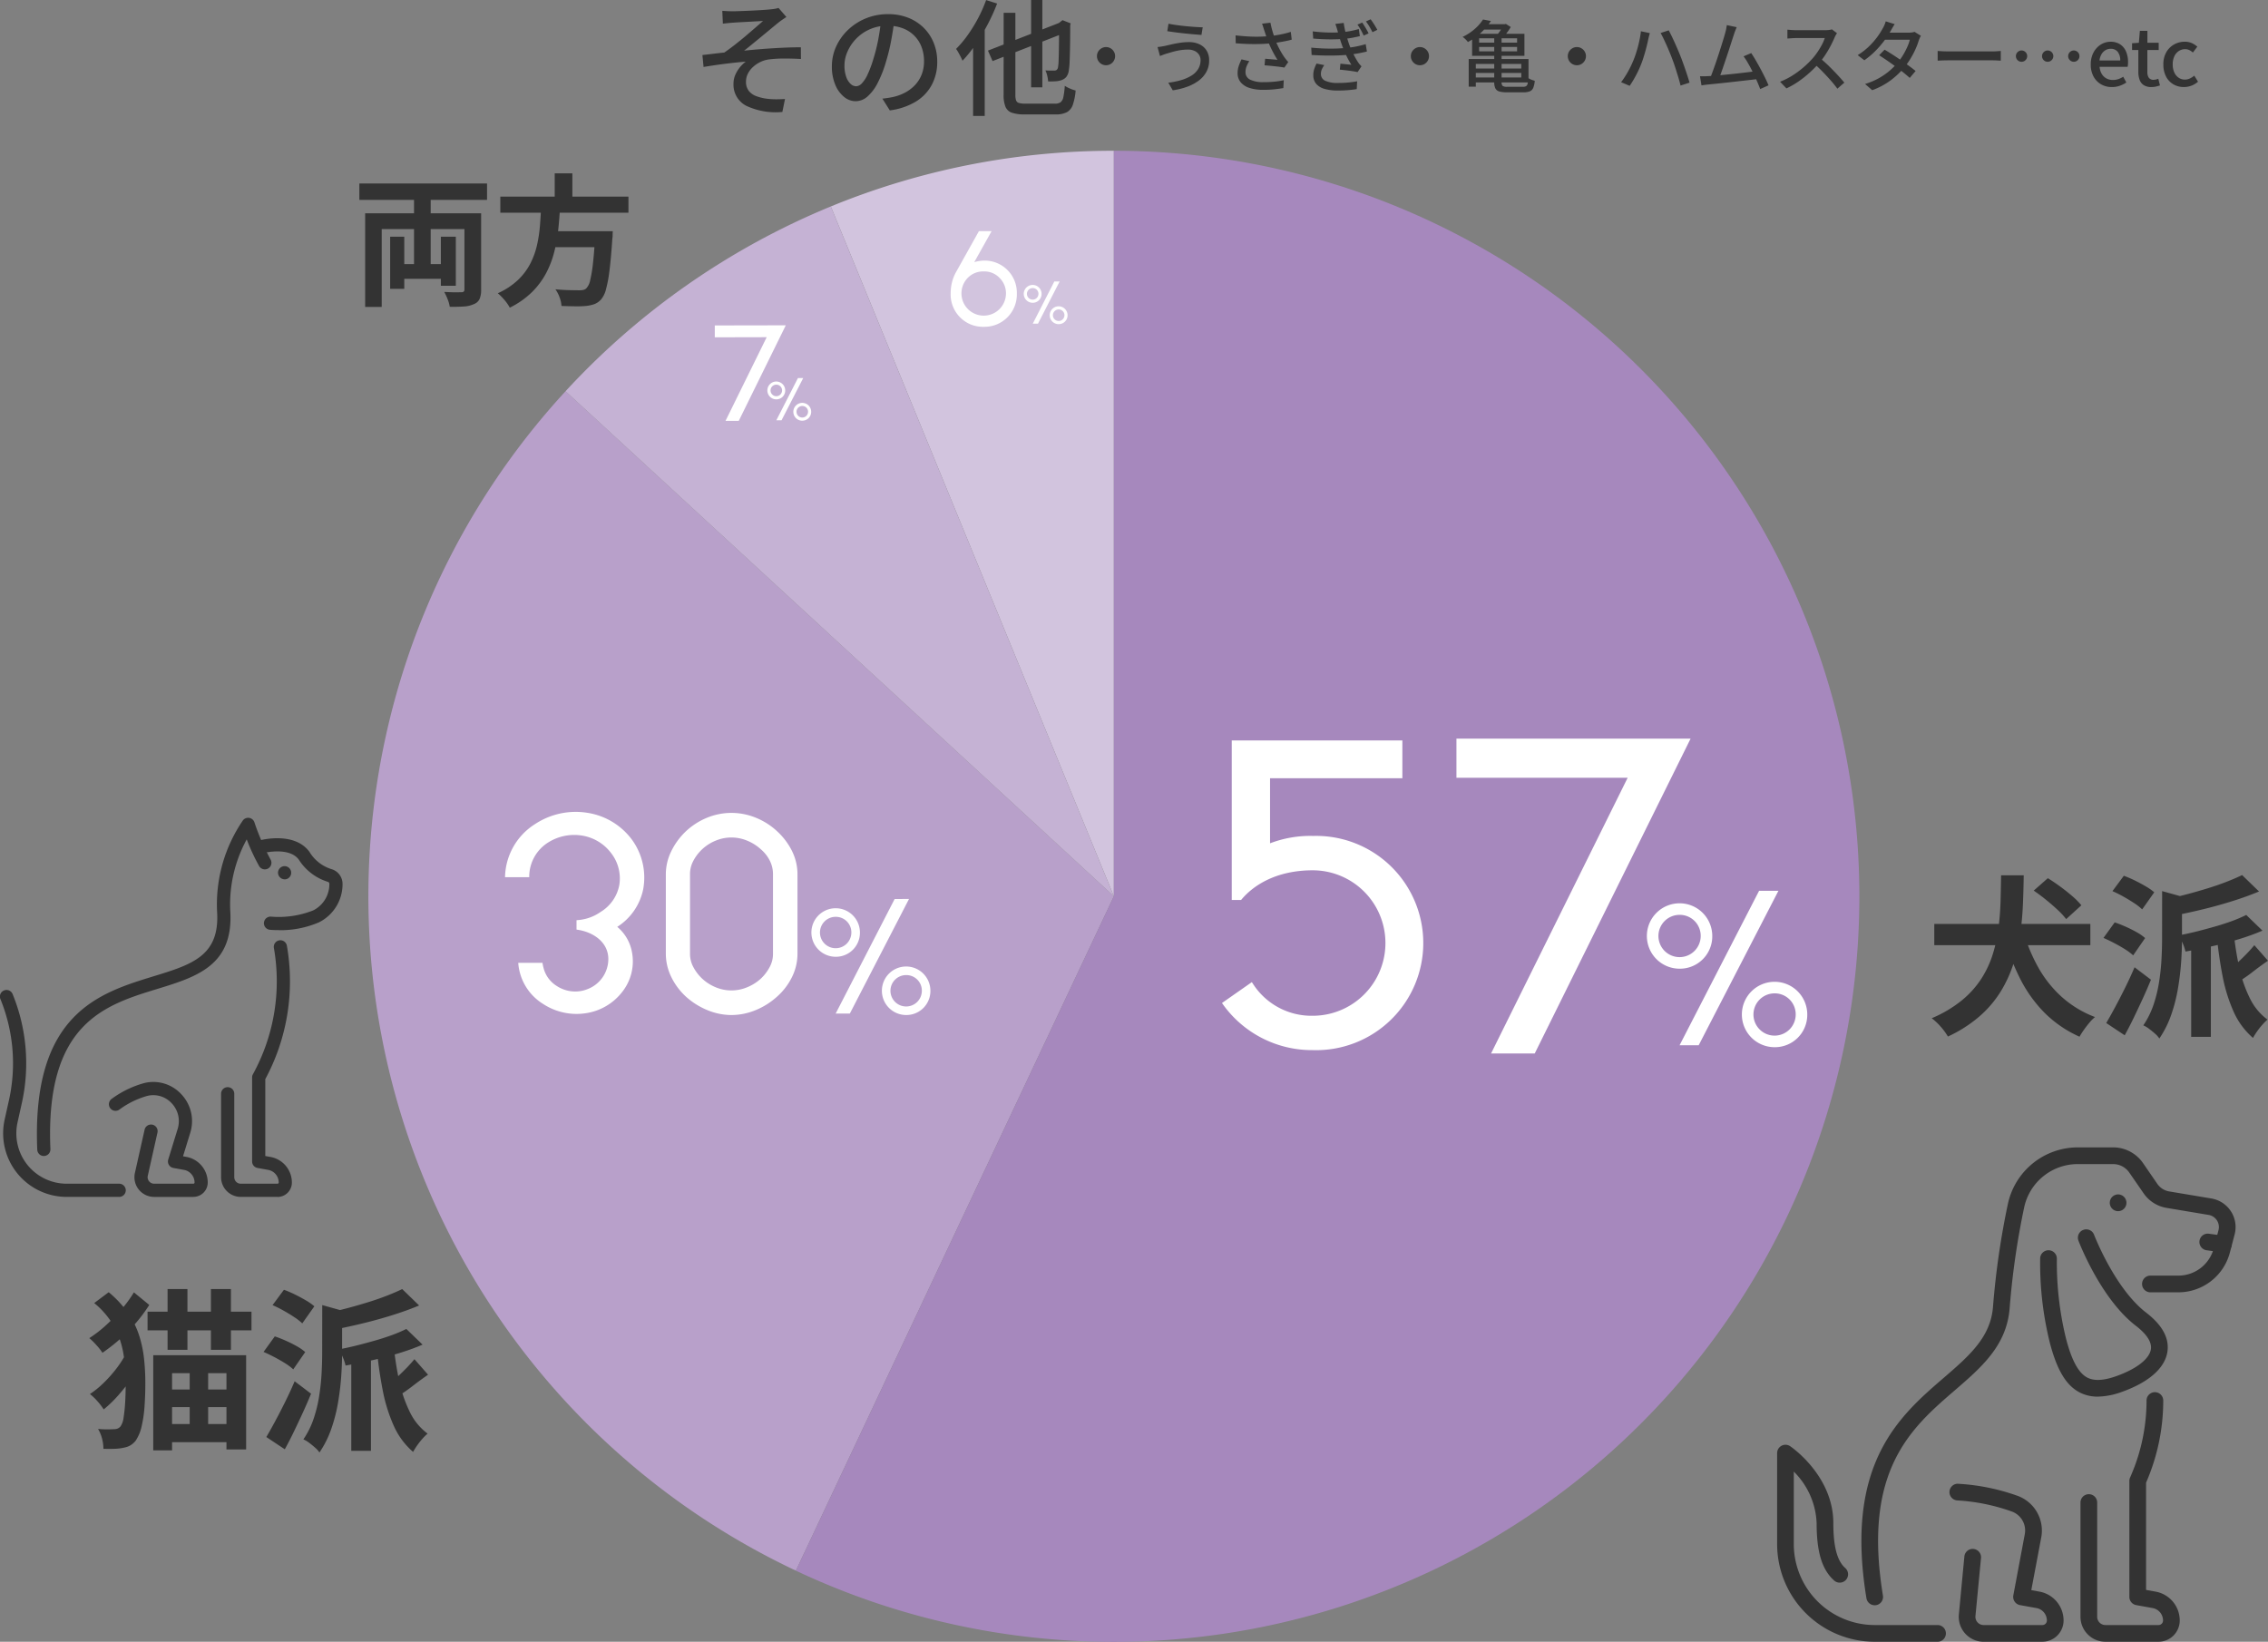 <svg xmlns="http://www.w3.org/2000/svg" xmlns:xlink="http://www.w3.org/1999/xlink" width="289.013" height="209.214" viewBox="0 0 289.013 209.214">
  <rect x="0" y="0" width="289.013" height="209.214" fill="#808080" stroke="none"/>
  <defs>
    <clipPath id="clip-path">
      <rect id="長方形_3049" data-name="長方形 3049" width="190" height="190" fill="none"/>
    </clipPath>
    <clipPath id="clip-path-2">
      <rect id="長方形_3065" data-name="長方形 3065" width="58.421" height="63" fill="none"/>
    </clipPath>
    <clipPath id="clip-path-3">
      <rect id="長方形_3066" data-name="長方形 3066" width="43.651" height="48.311" fill="none"/>
    </clipPath>
  </defs>
  <g id="グループ_7204" data-name="グループ 7204" transform="translate(-46.059 -5734.786)">
    <g id="グループ_7148" data-name="グループ 7148" transform="translate(93 5754)">
      <g id="グループ_7013" data-name="グループ 7013" clip-path="url(#clip-path)">
        <path id="パス_32988" data-name="パス 32988" d="M25.132,40.313a95.01,95.01,0,0,0,29.346,150.3L95,104.675Z" transform="translate(0 -9.675)" fill="#b8a0ca"/>
        <path id="パス_32989" data-name="パス 32989" d="M77.377,133.192a3.092,3.092,0,1,1,3.092-3.091,3.058,3.058,0,0,1-3.092,3.091m0-5.09a2,2,0,1,0,2,2,1.977,1.977,0,0,0-2-2" transform="translate(-17.829 -30.482)" fill="#fff"/>
        <path id="パス_32990" data-name="パス 32990" d="M89.194,142.959a3.091,3.091,0,1,1,3.091-3.092,3.059,3.059,0,0,1-3.091,3.092m0-5.089a2,2,0,1,0,2,2,1.976,1.976,0,0,0-2-2" transform="translate(-20.664 -32.826)" fill="#fff"/>
        <path id="パス_32991" data-name="パス 32991" d="M85.87,125.457l-7.516,14.6H80.16l7.539-14.6Z" transform="translate(-18.805 -30.11)" fill="#fff"/>
        <path id="パス_32992" data-name="パス 32992" d="M65.986,115.937a8.658,8.658,0,0,0-1.874-2.523,8.769,8.769,0,0,0-2.758-1.775,8.175,8.175,0,0,0-6.233,0,8.8,8.8,0,0,0-2.738,1.775l-.008.008a8.844,8.844,0,0,0-1.831,2.536,6.666,6.666,0,0,0-.667,2.861v10.157a6.745,6.745,0,0,0,.667,2.9,8.373,8.373,0,0,0,1.84,2.509l.008.008a9.363,9.363,0,0,0,2.742,1.746,8.06,8.06,0,0,0,3.095.641,8.146,8.146,0,0,0,3.131-.641A9.393,9.393,0,0,0,64.1,134.39a8.1,8.1,0,0,0,1.885-2.516,6.666,6.666,0,0,0,.667-2.861V118.82a6.631,6.631,0,0,0-.669-2.883m-9.721,17.317a5.71,5.71,0,0,1-1.781-1.138,5.652,5.652,0,0,1-1.154-1.556,3.522,3.522,0,0,1-.369-1.582V118.82a3.53,3.53,0,0,1,.369-1.583,5.582,5.582,0,0,1,2.935-2.693,5.194,5.194,0,0,1,3.978.015,5.875,5.875,0,0,1,1.776,1.128l.012.011a4.621,4.621,0,0,1,1.145,1.506,3.784,3.784,0,0,1,.359,1.617v10.194a3.462,3.462,0,0,1-.369,1.547,5.665,5.665,0,0,1-1.153,1.555,5.826,5.826,0,0,1-1.77,1.123,5.194,5.194,0,0,1-3.978.016" transform="translate(-11.97 -26.645)" fill="#fff"/>
        <path id="パス_32993" data-name="パス 32993" d="M40.514,120.752a8.212,8.212,0,0,0-1.456-6.4,8.712,8.712,0,0,0-5.689-3.388,9.4,9.4,0,0,0-6.638,1.45,8.174,8.174,0,0,0-3.815,6.759H26a5.145,5.145,0,0,1,2.457-4.451,6.228,6.228,0,0,1,4.356-.837,5.783,5.783,0,0,1,3.648,2.253,5.241,5.241,0,0,1,1.026,3.975,5.093,5.093,0,0,1-2.335,3.453,7.153,7.153,0,0,1-.793.477,5.867,5.867,0,0,1-2.334.61v1.2c2.05.262,4.055,1.549,4.055,3.765a4.115,4.115,0,0,1-2.687,3.833,4.194,4.194,0,0,1-.82.23,4.29,4.29,0,0,1-3.08-.653,3.8,3.8,0,0,1-1.673-2.3,3.951,3.951,0,0,1-.128-.639H24.6a6.708,6.708,0,0,0,3.165,5.236,7.778,7.778,0,0,0,5.448,1.183,7.185,7.185,0,0,0,4.679-2.77,6.273,6.273,0,0,0,1.193-5.044,5.438,5.438,0,0,0-1.87-3.191,7.44,7.44,0,0,0,3.3-4.759" transform="translate(-5.5 -26.605)" fill="#fff"/>
        <path id="パス_32994" data-name="パス 32994" d="M113.609,0a94.721,94.721,0,0,0-36.07,7.095L113.609,95Z" transform="translate(-18.609)" fill="#d2c4de"/>
        <path id="パス_32995" data-name="パス 32995" d="M66.865,9.335a95.188,95.188,0,0,0-33.8,23.543L102.935,97.24Z" transform="translate(-7.936 -2.24)" fill="#c5b2d4"/>
        <path id="パス_32996" data-name="パス 32996" d="M112.2,0V95L71.681,180.942A95.007,95.007,0,1,0,112.2,0" transform="translate(-17.203)" fill="#a688bd"/>
        <path id="パス_32997" data-name="パス 32997" d="M68.04,40.963a1.137,1.137,0,1,1,1.135-1.14,1.125,1.125,0,0,1-1.135,1.14m0-1.873a.735.735,0,1,0,.736.733.727.727,0,0,0-.736-.733" transform="translate(-16.056 -9.285)" fill="#fff"/>
        <path id="パス_32998" data-name="パス 32998" d="M72.395,44.544A1.137,1.137,0,1,1,73.53,43.4a1.125,1.125,0,0,1-1.135,1.14m0-1.872a.735.735,0,1,0,.736.733.727.727,0,0,0-.736-.733" transform="translate(-17.101 -10.145)" fill="#fff"/>
        <path id="パス_32999" data-name="パス 32999" d="M71.16,38.107l-2.753,5.378.664,0,2.761-5.378Z" transform="translate(-16.418 -9.145)" fill="#fff"/>
        <path id="パス_33000" data-name="パス 33000" d="M58.086,29.281l0,1.512,6.615-.015L59.451,41.445l1.688,0,5.995-12.18Z" transform="translate(-13.941 -7.023)" fill="#fff"/>
        <path id="パス_33001" data-name="パス 33001" d="M111.028,24.769a1.137,1.137,0,1,1,1.135-1.14,1.125,1.125,0,0,1-1.135,1.14m0-1.873a.735.735,0,1,0,.736.733.728.728,0,0,0-.736-.733" transform="translate(-26.373 -5.399)" fill="#fff"/>
        <path id="パス_33002" data-name="パス 33002" d="M115.383,28.351a1.137,1.137,0,1,1,1.135-1.14,1.125,1.125,0,0,1-1.135,1.14m0-1.872a.735.735,0,1,0,.736.733.727.727,0,0,0-.736-.733" transform="translate(-27.418 -6.258)" fill="#fff"/>
        <path id="パス_33003" data-name="パス 33003" d="M114.148,21.914,111.4,27.292l.664,0,2.761-5.378Z" transform="translate(-26.735 -5.259)" fill="#fff"/>
        <path id="パス_33004" data-name="パス 33004" d="M98.834,24.457a4.065,4.065,0,0,0,3.007,1.208,4.121,4.121,0,0,0,4.226-4.226,4.1,4.1,0,0,0-4.226-4.21,4.874,4.874,0,0,0-1.2.194l2.21-3.947h-1.617L98.32,18.69a5.613,5.613,0,0,0-.293.612,4.869,4.869,0,0,0-.211.649,5.39,5.39,0,0,0-.143.765h0a6.622,6.622,0,0,0-.041.721,4.114,4.114,0,0,0,1.2,3.019m.99-5.035a2.715,2.715,0,0,1,2.016-.812,2.678,2.678,0,0,1,2.028.824,2.76,2.76,0,0,1,.816,2,2.837,2.837,0,1,1-4.861-2.016" transform="translate(-23.431 -3.234)" fill="#fff"/>
        <path id="パス_33005" data-name="パス 33005" d="M218.536,134.512a4.167,4.167,0,1,1,4.168-4.166,4.122,4.122,0,0,1-4.168,4.166m0-6.861a2.693,2.693,0,1,0,2.693,2.694,2.665,2.665,0,0,0-2.693-2.694" transform="translate(-51.449 -30.282)" fill="#fff"/>
        <path id="パス_33006" data-name="パス 33006" d="M234.465,147.675a4.167,4.167,0,1,1,4.167-4.166,4.122,4.122,0,0,1-4.167,4.166m0-6.859a2.692,2.692,0,1,0,2.693,2.693,2.665,2.665,0,0,0-2.693-2.693" transform="translate(-55.271 -33.442)" fill="#fff"/>
        <path id="パス_33007" data-name="パス 33007" d="M229.984,124.085l-10.132,19.682h2.435l10.162-19.682Z" transform="translate(-52.764 -29.78)" fill="#fff"/>
        <path id="パス_33008" data-name="パス 33008" d="M154.688,111.039a14.36,14.36,0,0,0-5.436.941v-8.289h16.862v-4.82H144.372V119.2h1.194c1.6-1.94,4.571-3.779,9.122-3.779a9.268,9.268,0,1,1,0,18.536,8.861,8.861,0,0,1-7.583-4.023l-.172-.264-3.807,2.662.177.249a13.938,13.938,0,0,0,11.385,5.754,13.653,13.653,0,1,0,0-27.292" transform="translate(-34.35 -23.729)" fill="#fff"/>
        <path id="パス_33009" data-name="パス 33009" d="M182.44,98.565v4.989h21.819l-17.409,35.14h5.565l19.866-40.13Z" transform="translate(-43.786 -23.656)" fill="#fff"/>
      </g>
    </g>
    <path id="パス_34187" data-name="パス 34187" d="M42.724,17.2h6.75v1.872h-6.75ZM44.848,7.59h2.124V18.336H44.848ZM38.62,10.722H52.03v2.016h-11.3v9.918H38.62Zm12.654,0H53.4V20.46a2.908,2.908,0,0,1-.2,1.188,1.288,1.288,0,0,1-.72.648A3.51,3.51,0,0,1,51.2,22.6q-.756.054-1.8.036a4.167,4.167,0,0,0-.27-.963,7.208,7.208,0,0,0-.432-.927l.891.036q.441.018.792.009t.495-.009a.456.456,0,0,0,.306-.081.362.362,0,0,0,.09-.279ZM41.806,13.71h1.8v6.642h-1.8Zm6.462,0h1.908v6.246H48.268ZM37.882,6.924H54.154V9.012H37.882ZM55.846,8.6H72.172V10.65H55.846Zm6.012,4.41h6.894v2.034H61.858Zm6.084,0h2.232l-.009.171q-.009.171-.009.387a1.758,1.758,0,0,1-.036.378q-.162,2.466-.36,4.032a16.906,16.906,0,0,1-.45,2.439,3.239,3.239,0,0,1-.612,1.269,2.214,2.214,0,0,1-.864.612,4.834,4.834,0,0,1-1.08.234,12.558,12.558,0,0,1-1.368.045q-.846-.009-1.746-.045a3.648,3.648,0,0,0-.234-1.071,4.235,4.235,0,0,0-.54-1.053q.936.09,1.8.108t1.242.018a2.465,2.465,0,0,0,.513-.045.8.8,0,0,0,.369-.189,2.013,2.013,0,0,0,.5-1.026,16.751,16.751,0,0,0,.369-2.25q.162-1.458.288-3.69ZM61.048,9.822H63.46q-.072,1.44-.225,2.907a20.639,20.639,0,0,1-.513,2.9,12.2,12.2,0,0,1-1.044,2.727,10.032,10.032,0,0,1-1.8,2.412,10.921,10.921,0,0,1-2.826,1.98,5.416,5.416,0,0,0-.675-.972,6.866,6.866,0,0,0-.855-.864,9.188,9.188,0,0,0,2.565-1.683,7.908,7.908,0,0,0,1.575-2.088,10.023,10.023,0,0,0,.855-2.349,17.237,17.237,0,0,0,.378-2.484Q60.994,11.046,61.048,9.822Zm1.728-4.194h2.25v3.78h-2.25Z" transform="translate(53.97 5751.243)" fill="#333"/>
    <path id="パス_34188" data-name="パス 34188" d="M40.832,10.182H54.076v2.376H40.832ZM43.384,7.3h2.53v7.744h-2.53Zm5.522,0h2.552v7.744H48.906Zm-7.348,8.426H53.394V27.738H50.886V18.014h-6.93v9.834h-2.4ZM42.922,20.1h9.042v2.244H42.922Zm.066,4.4H52.03v2.31H42.988ZM46.2,16.848h2.354V26.2H46.2ZM34.034,9.082,35.882,7.7a13.4,13.4,0,0,1,2.475,2.673,10.9,10.9,0,0,1,1.4,2.827,15.181,15.181,0,0,1,.627,2.97,28.9,28.9,0,0,1,.165,3.124q0,1.5-.1,2.926a15.7,15.7,0,0,1-.374,2.574,5.286,5.286,0,0,1-.759,1.826,2.526,2.526,0,0,1-.6.55,2.236,2.236,0,0,1-.759.308,6.2,6.2,0,0,1-1.309.176q-.693.022-1.441,0a5.149,5.149,0,0,0-.176-1.309,4.653,4.653,0,0,0-.506-1.221,12.916,12.916,0,0,0,1.331.055q.561-.011.869-.033a.959.959,0,0,0,.682-.374,2.587,2.587,0,0,0,.374-1.122,19.469,19.469,0,0,0,.2-1.958q.066-1.144.066-2.464a22.418,22.418,0,0,0-.3-3.751A11.024,11.024,0,0,0,36.6,12.129,10.532,10.532,0,0,0,34.034,9.082Zm4.158,6.226,1.936,1.166a16.514,16.514,0,0,1-1.342,2.233,24.226,24.226,0,0,1-1.727,2.178,15.4,15.4,0,0,1-1.815,1.749,8.542,8.542,0,0,0-.8-1.045,6.8,6.8,0,0,0-.957-.913,11.752,11.752,0,0,0,1.782-1.452,16.6,16.6,0,0,0,1.672-1.9A12.493,12.493,0,0,0,38.192,15.308Zm.9-7.59,1.958,1.606a19.593,19.593,0,0,1-2.7,3.366,21.851,21.851,0,0,1-3.267,2.728,7.477,7.477,0,0,0-.759-.968,9.452,9.452,0,0,0-.913-.9,15.768,15.768,0,0,0,2.145-1.661,24.114,24.114,0,0,0,1.958-2.013A15.485,15.485,0,0,0,39.094,7.718Zm27.7,7.524H69.3V27.914H66.792Zm-3.7-5.9,3.08.858q-.022.308-.55.374v4.928q0,1.3-.11,2.9t-.4,3.322a20.6,20.6,0,0,1-.858,3.366,12.784,12.784,0,0,1-1.518,3.036,2.867,2.867,0,0,0-.55-.616q-.374-.33-.77-.627a3.269,3.269,0,0,0-.726-.429,10.813,10.813,0,0,0,1.309-2.64,17.639,17.639,0,0,0,.7-2.871,28.323,28.323,0,0,0,.308-2.871q.077-1.408.077-2.618ZM73.81,12.382l2.068,2a29.773,29.773,0,0,1-3.047,1.1q-1.661.506-3.388.891t-3.377.671a6.2,6.2,0,0,0-.341-1.034q-.253-.616-.473-1.034,1.166-.22,2.343-.517t2.321-.627q1.144-.33,2.145-.7A18.131,18.131,0,0,0,73.81,12.382ZM73.282,7.3l2.156,2.09q-1.518.638-3.333,1.21T68.4,11.634q-1.892.462-3.7.814a5.578,5.578,0,0,0-.352-1.089,9.4,9.4,0,0,0-.506-1.045q1.276-.264,2.585-.616t2.552-.737q1.243-.385,2.343-.814T73.282,7.3ZM72.2,14.494a39.061,39.061,0,0,0,.726,4.62A16.651,16.651,0,0,0,74.272,23a7.419,7.419,0,0,0,2.244,2.717,6.718,6.718,0,0,0-.649.649,9.187,9.187,0,0,0-.671.847,9.593,9.593,0,0,0-.528.836,9.509,9.509,0,0,1-2.453-3.311A20.433,20.433,0,0,1,70.8,20.2a51.943,51.943,0,0,1-.77-5.467Zm2.64,1.738,1.738,1.98q-.99.682-1.925,1.408a19.087,19.087,0,0,1-1.727,1.21l-1.21-1.518q.484-.374,1.056-.913T73.9,17.288Q74.448,16.716,74.844,16.232ZM56.76,9.346l1.452-1.958a14.4,14.4,0,0,1,1.4.6q.737.363,1.408.759a6.92,6.92,0,0,1,1.067.748l-1.54,2.178a6.638,6.638,0,0,0-1.023-.8q-.649-.429-1.375-.836A15.244,15.244,0,0,0,56.76,9.346Zm-1.144,5.962,1.43-1.98q.66.22,1.4.55t1.4.7a6.221,6.221,0,0,1,1.078.748L59.4,17.53a6.773,6.773,0,0,0-1.045-.781q-.649-.407-1.364-.781T55.616,15.308Zm.352,10.846q.506-.858,1.133-2.024t1.276-2.475q.649-1.309,1.2-2.607l2.09,1.584q-.484,1.188-1.045,2.409T59.488,25.45q-.572,1.188-1.166,2.266Z" transform="translate(24.03 5891.757)" fill="#333"/>
    <path id="パス_34189" data-name="パス 34189" d="M45.3,14.12a21.931,21.931,0,0,0,1.925,4.8,14.857,14.857,0,0,0,3.036,3.872,13.457,13.457,0,0,0,4.279,2.6,5.289,5.289,0,0,0-.7.7q-.374.44-.715.924a9.914,9.914,0,0,0-.561.88,14.879,14.879,0,0,1-4.488-3.08,17.217,17.217,0,0,1-3.146-4.444,31.244,31.244,0,0,1-2.134-5.654Zm-11.242-.594H53.944v2.706H34.056Zm8.514-6.2h2.882q-.022,1.738-.1,3.641t-.341,3.817a22.744,22.744,0,0,1-.858,3.784,16.214,16.214,0,0,1-1.639,3.575A13.867,13.867,0,0,1,39.82,25.3a17.112,17.112,0,0,1-4.026,2.574,8.114,8.114,0,0,0-.9-1.232,7.345,7.345,0,0,0-1.166-1.1,15.809,15.809,0,0,0,3.839-2.277,12.029,12.029,0,0,0,2.508-2.794A12.9,12.9,0,0,0,41.536,17.3a19.8,19.8,0,0,0,.715-3.366q.209-1.7.253-3.388T42.57,7.322ZM46.728,9.28l1.8-1.584q.748.462,1.562,1.056t1.54,1.221A9.176,9.176,0,0,1,52.8,11.15l-1.936,1.76a9.4,9.4,0,0,0-1.089-1.177q-.693-.649-1.5-1.3T46.728,9.28Zm20.064,5.962H69.3V27.914H66.792Zm-3.7-5.9,3.08.858q-.022.308-.55.374v4.928q0,1.3-.11,2.9t-.4,3.322a20.6,20.6,0,0,1-.858,3.366,12.784,12.784,0,0,1-1.518,3.036,2.867,2.867,0,0,0-.55-.616q-.374-.33-.77-.627a3.269,3.269,0,0,0-.726-.429,10.813,10.813,0,0,0,1.309-2.64,17.639,17.639,0,0,0,.7-2.871,28.323,28.323,0,0,0,.308-2.871q.077-1.408.077-2.618ZM73.81,12.382l2.068,2a29.773,29.773,0,0,1-3.047,1.1q-1.661.506-3.388.891t-3.377.671a6.2,6.2,0,0,0-.341-1.034q-.253-.616-.473-1.034,1.166-.22,2.343-.517t2.321-.627q1.144-.33,2.145-.7A18.131,18.131,0,0,0,73.81,12.382ZM73.282,7.3l2.156,2.09q-1.518.638-3.333,1.21T68.4,11.634q-1.892.462-3.7.814a5.578,5.578,0,0,0-.352-1.089,9.4,9.4,0,0,0-.506-1.045q1.276-.264,2.585-.616t2.552-.737q1.243-.385,2.343-.814T73.282,7.3ZM72.2,14.494a39.061,39.061,0,0,0,.726,4.62A16.651,16.651,0,0,0,74.272,23a7.419,7.419,0,0,0,2.244,2.717,6.718,6.718,0,0,0-.649.649,9.187,9.187,0,0,0-.671.847,9.593,9.593,0,0,0-.528.836,9.509,9.509,0,0,1-2.453-3.311A20.433,20.433,0,0,1,70.8,20.2a51.943,51.943,0,0,1-.77-5.467Zm2.64,1.738,1.738,1.98q-.99.682-1.925,1.408a19.087,19.087,0,0,1-1.727,1.21l-1.21-1.518q.484-.374,1.056-.913T73.9,17.288Q74.448,16.716,74.844,16.232ZM56.76,9.346l1.452-1.958a14.4,14.4,0,0,1,1.4.6q.737.363,1.408.759a6.92,6.92,0,0,1,1.067.748l-1.54,2.178a6.638,6.638,0,0,0-1.023-.8q-.649-.429-1.375-.836A15.244,15.244,0,0,0,56.76,9.346Zm-1.144,5.962,1.43-1.98q.66.22,1.4.55t1.4.7a6.221,6.221,0,0,1,1.078.748L59.4,17.53a6.773,6.773,0,0,0-1.045-.781q-.649-.407-1.364-.781T55.616,15.308Zm.352,10.846q.506-.858,1.133-2.024t1.276-2.475q.649-1.309,1.2-2.607l2.09,1.584q-.484,1.188-1.045,2.409T59.488,25.45q-.572,1.188-1.166,2.266Z" transform="translate(258.49 5839)" fill="#333"/>
    <path id="パス_34175" data-name="パス 34175" d="M4.072,6.922q.333.025.666.041t.716.016q.215,0,.67-.016l1.044-.04q.59-.024,1.2-.056T9.474,6.8q.5-.037.788-.069.337-.034.581-.079a3,3,0,0,0,.392-.1l1.006,1.158q-.2.129-.512.341t-.518.382q-.35.284-.785.644l-.908.752-.949.782-.915.749q-.439.358-.806.638Q8,11.878,9.27,11.781t2.506-.155q1.238-.058,2.307-.058l.009,1.492q-1.164-.066-2.261-.056A14.424,14.424,0,0,0,10,13.118a3.574,3.574,0,0,0-1.089.331,3.874,3.874,0,0,0-.932.633,2.942,2.942,0,0,0-.65.856,2.231,2.231,0,0,0-.237,1.008,1.84,1.84,0,0,0,.352,1.172,2.143,2.143,0,0,0,.947.673,6.074,6.074,0,0,0,1.314.327,9.91,9.91,0,0,0,1.311.078q.612-.007,1.046-.039l-.336,1.652a8.79,8.79,0,0,1-4.609-.789A3.017,3.017,0,0,1,5.5,16.2a2.791,2.791,0,0,1,.24-1.144A4.242,4.242,0,0,1,7.057,13.4q-1.2.092-2.614.271t-2.759.406l-.146-1.521q.647-.071,1.409-.164t1.381-.156q.6-.408,1.3-.954t1.394-1.13Q7.712,9.565,8.3,9.056t.967-.845q-.206.016-.587.036t-.849.047q-.468.027-.936.051t-.846.047q-.378.024-.585.04-.3.016-.654.053l-.666.071Zm21.94,1.135q-.162,1.237-.411,2.6a24.342,24.342,0,0,1-.657,2.707,14.871,14.871,0,0,1-1.079,2.761,5.758,5.758,0,0,1-1.3,1.724,2.283,2.283,0,0,1-1.5.591,2.335,2.335,0,0,1-1.481-.553,3.891,3.891,0,0,1-1.121-1.556A5.912,5.912,0,0,1,18.036,14a6.03,6.03,0,0,1,.548-2.538,6.829,6.829,0,0,1,1.523-2.125,7.242,7.242,0,0,1,2.277-1.459,7.342,7.342,0,0,1,2.8-.532,6.873,6.873,0,0,1,2.6.467,5.838,5.838,0,0,1,1.976,1.294,5.707,5.707,0,0,1,1.262,1.926,6.277,6.277,0,0,1,.439,2.353,6.181,6.181,0,0,1-.7,2.979A5.612,5.612,0,0,1,28.717,18.5a8.551,8.551,0,0,1-3.3,1.112l-.944-1.5q.42-.043.772-.1t.655-.124a6.031,6.031,0,0,0,1.466-.548,4.871,4.871,0,0,0,1.241-.934,4.181,4.181,0,0,0,.857-1.335,4.563,4.563,0,0,0,.314-1.737,5.027,5.027,0,0,0-.306-1.775,4.056,4.056,0,0,0-2.352-2.392,5.23,5.23,0,0,0-1.96-.344A5.466,5.466,0,0,0,21.1,10.509a5.468,5.468,0,0,0-1.087,1.638,4.375,4.375,0,0,0-.372,1.7,4.283,4.283,0,0,0,.229,1.512,2.159,2.159,0,0,0,.566.888,1.049,1.049,0,0,0,.682.289,1.062,1.062,0,0,0,.73-.362,4.115,4.115,0,0,0,.741-1.142,14.49,14.49,0,0,0,.746-2.011,21.956,21.956,0,0,0,.61-2.452q.249-1.3.361-2.552ZM43.425,5.543h1.43V16.675h-1.43Zm-5.5,6.448L47.5,8.267l.577,1.319-9.563,3.742Zm2-4.816h1.494V17.636a2.048,2.048,0,0,0,.093.707.543.543,0,0,0,.373.325,2.981,2.981,0,0,0,.825.086h3.729a1.246,1.246,0,0,0,.739-.181,1.11,1.11,0,0,0,.359-.673,10.057,10.057,0,0,0,.178-1.423,3.932,3.932,0,0,0,.665.352,4.6,4.6,0,0,0,.718.248,7.452,7.452,0,0,1-.355,1.811,1.7,1.7,0,0,1-.761.952,3.048,3.048,0,0,1-1.453.284H42.616a4.957,4.957,0,0,1-1.633-.213,1.365,1.365,0,0,1-.825-.758,3.913,3.913,0,0,1-.238-1.523Zm7.067,1.387h-.133l.3-.24.266-.211,1.042.409-.059.246q0,1.424-.02,2.586t-.053,1.959a8.9,8.9,0,0,1-.1,1.149,1.7,1.7,0,0,1-.315.869,1.369,1.369,0,0,1-.621.425,2.909,2.909,0,0,1-.827.15q-.488.027-.881.011a4.115,4.115,0,0,0-.113-.729,2.823,2.823,0,0,0-.233-.667q.308.016.645.02l.478,0a.546.546,0,0,0,.3-.077.574.574,0,0,0,.186-.353,6.264,6.264,0,0,0,.077-.922q.026-.693.041-1.857T46.987,8.562Zm-9.3-3.009,1.4.441a23.976,23.976,0,0,1-1.214,2.679,25.18,25.18,0,0,1-1.517,2.518,16.911,16.911,0,0,1-1.678,2.091q-.068-.173-.213-.46t-.308-.579a3.814,3.814,0,0,0-.3-.467,13.678,13.678,0,0,0,1.477-1.755,18.949,18.949,0,0,0,1.32-2.141A17.963,17.963,0,0,0,37.691,5.553Zm-1.66,4.254L37.5,8.329l.014.016V20.321H36.032Z" transform="translate(134.03 5729.243)" fill="#333"/>
    <path id="パス_34186" data-name="パス 34186" d="M5,7.042a1.112,1.112,0,0,1,.586.157A1.215,1.215,0,0,1,6,7.614a1.107,1.107,0,0,1,.157.586A1.118,1.118,0,0,1,6,8.779a1.194,1.194,0,0,1-.416.422,1.163,1.163,0,0,1-1.165,0A1.175,1.175,0,0,1,4,8.78,1.161,1.161,0,0,1,4,7.616,1.2,1.2,0,0,1,4.42,7.2,1.113,1.113,0,0,1,5,7.042ZM17.046,8.7a1.238,1.238,0,0,0-.193-.685,1.341,1.341,0,0,0-.551-.476,1.921,1.921,0,0,0-.857-.176,6.113,6.113,0,0,0-1.071.09,9.078,9.078,0,0,0-.914.207q-.408.117-.686.2-.228.064-.466.155l-.433.168-.309-1.144q.232-.02.5-.066t.5-.092q.362-.086.838-.194t1.033-.193a7.624,7.624,0,0,1,1.135-.084,3.083,3.083,0,0,1,1.327.273,2.129,2.129,0,0,1,.91.791,2.3,2.3,0,0,1,.331,1.264,3.021,3.021,0,0,1-.344,1.451,3.435,3.435,0,0,1-.97,1.117,5.66,5.66,0,0,1-1.474.788,9.077,9.077,0,0,1-1.848.457l-.57-.97a9.678,9.678,0,0,0,1.675-.339,5.24,5.24,0,0,0,1.3-.58,2.585,2.585,0,0,0,.842-.839A2.13,2.13,0,0,0,17.046,8.7ZM12.962,4.063q.424.09,1.011.172t1.215.144q.628.062,1.19.1t.942.042l-.156.971q-.424-.03-.994-.078T14.986,5.3q-.613-.065-1.18-.14t-1-.145Zm12.2.846q-.051-.167-.124-.395t-.156-.451l1.071-.128q.059.33.155.7t.216.744q.12.371.235.7a9.367,9.367,0,0,0,.565,1.259,9.551,9.551,0,0,0,.619,1.018q.114.162.235.309t.245.282l-.5.71q-.195-.044-.5-.085t-.663-.079q-.357-.038-.712-.072t-.647-.055l.076-.836q.27.02.569.047l.569.049q.27.022.436.041-.2-.306-.419-.7T26,7.126q-.21-.439-.373-.873t-.273-.768Q25.245,5.146,25.164,4.909Zm-3.652.642q.88.1,1.68.142t1.508.019q.708-.021,1.288-.082.423-.051.864-.124t.876-.177q.434-.1.82-.227l.12.992q-.341.1-.746.18t-.821.149q-.416.067-.8.113a21.106,21.106,0,0,1-2.165.123q-1.188.012-2.606-.1Zm1.746,3.284a3.853,3.853,0,0,0-.355.694,1.9,1.9,0,0,0-.127.68,1.036,1.036,0,0,0,.589.983,3.694,3.694,0,0,0,1.665.319,13.316,13.316,0,0,0,1.441-.063,11.062,11.062,0,0,0,1.179-.181l-.05,1q-.448.079-1.1.153a13.2,13.2,0,0,1-1.526.07,5.419,5.419,0,0,1-1.7-.246,2.373,2.373,0,0,1-1.112-.719,1.78,1.78,0,0,1-.391-1.168A2.8,2.8,0,0,1,21.9,9.5a6.575,6.575,0,0,1,.367-.892ZM37.647,3.92q.181.258.42.657t.391.718l-.622.284q-.178-.387-.371-.735a6.48,6.48,0,0,0-.424-.666ZM38.72,3.5q.126.167.283.4t.309.488q.152.25.26.457l-.616.3q-.194-.382-.392-.717a6.942,6.942,0,0,0-.44-.653ZM31.341,5.042q1.068.126,2.011.146a16.883,16.883,0,0,0,1.721-.043,10.926,10.926,0,0,0,1.19-.17,9.707,9.707,0,0,0,.948-.237l.133.909q-.4.1-.92.2T35.282,6q-.767.063-1.772.058T31.4,5.956Zm-.188,2.072q.877.084,1.705.112t1.566,0q.738-.029,1.326-.093a11.082,11.082,0,0,0,1.34-.207q.586-.132,1-.258l.156.937q-.426.11-.975.214T36.1,8q-.622.069-1.43.1t-1.7.019q-.889-.015-1.77-.07ZM34.536,5.09q-.063-.248-.143-.5t-.169-.5l1.066-.126q.057.444.16.9t.231.882q.128.428.249.8t.323.806q.191.437.421.869t.475.8a2.451,2.451,0,0,0,.188.242q.1.113.219.227l-.5.742q-.28-.068-.676-.125t-.813-.106q-.417-.048-.775-.084l.08-.758q.361.033.763.074t.63.069a11.259,11.259,0,0,1-.71-1.323q-.3-.669-.508-1.25-.12-.347-.21-.626t-.161-.527ZM32.81,9.34a3.31,3.31,0,0,0-.3.52,1.4,1.4,0,0,0-.125.6.924.924,0,0,0,.543.872,3.687,3.687,0,0,0,1.64.282q.7,0,1.3-.056T37,11.4l-.05,1q-.52.084-1.135.133t-1.245.048a6.106,6.106,0,0,1-1.69-.2,2.22,2.22,0,0,1-1.078-.631,1.644,1.644,0,0,1-.387-1.1,2.373,2.373,0,0,1,.117-.809,5.9,5.9,0,0,1,.294-.7ZM45,7.042a1.112,1.112,0,0,1,.586.157A1.215,1.215,0,0,1,46,7.614a1.107,1.107,0,0,1,.157.586A1.118,1.118,0,0,1,46,8.779a1.194,1.194,0,0,1-.416.422,1.163,1.163,0,0,1-1.165,0A1.175,1.175,0,0,1,44,8.78a1.161,1.161,0,0,1,0-1.164A1.2,1.2,0,0,1,44.42,7.2,1.113,1.113,0,0,1,45,7.042ZM54.47,5.548h.938V11.5a.654.654,0,0,0,.131.487.956.956,0,0,0,.576.115h2.047a.68.68,0,0,0,.377-.087.53.53,0,0,0,.192-.324A4.078,4.078,0,0,0,58.824,11a1.9,1.9,0,0,0,.389.2,3.723,3.723,0,0,0,.421.139,3.156,3.156,0,0,1-.183.876.822.822,0,0,1-.417.453,1.962,1.962,0,0,1-.811.134H56.028a3.1,3.1,0,0,1-.943-.113.772.772,0,0,1-.477-.4,1.848,1.848,0,0,1-.139-.793ZM51.718,9.775H58.25v.564H51.718Zm.02-1.207h7.1v2.978h-7.1v-.63h6.181V9.192H51.738Zm-.52,0h.906V12.09h-.906Zm1.327-1.547v.563h4.838V7.021Zm0-1.1v.554h4.838V5.925ZM51.65,5.35h6.667V8.158H51.65Zm1.391-1.823,1.007.194a8.5,8.5,0,0,1-1.207,1.435A8.042,8.042,0,0,1,51.112,6.4a1.682,1.682,0,0,0-.189-.234q-.118-.125-.245-.239a1.438,1.438,0,0,0-.24-.179,6.771,6.771,0,0,0,1.6-1.059A5.688,5.688,0,0,0,53.041,3.528Zm.032.6h2.915v.688H52.524Zm2.544,0h.2l.138-.037.619.393a6.75,6.75,0,0,1-.5.754,6.567,6.567,0,0,1-.558.652,3.13,3.13,0,0,0-.322-.225,4.04,4.04,0,0,0-.353-.2,4.066,4.066,0,0,0,.444-.578,3.845,3.845,0,0,0,.33-.6ZM65,7.042a1.112,1.112,0,0,1,.586.157A1.215,1.215,0,0,1,66,7.614a1.107,1.107,0,0,1,.157.586A1.118,1.118,0,0,1,66,8.779a1.194,1.194,0,0,1-.416.422,1.163,1.163,0,0,1-1.165,0A1.175,1.175,0,0,1,64,8.78a1.161,1.161,0,0,1,0-1.164A1.2,1.2,0,0,1,64.42,7.2,1.113,1.113,0,0,1,65,7.042Zm7.191,1.733q.166-.4.32-.867t.283-.957q.129-.494.225-.983t.141-.941l1.136.234q-.031.125-.074.279t-.076.305q-.034.151-.059.262-.05.245-.138.617t-.207.8q-.119.426-.255.859t-.282.8q-.179.469-.42.967t-.512.968q-.271.47-.543.861l-1.09-.46a11.072,11.072,0,0,0,.883-1.366A12.7,12.7,0,0,0,72.188,8.775Zm4.931-.308q-.149-.391-.332-.831t-.381-.883q-.2-.443-.386-.833t-.352-.671l1.035-.34q.151.278.343.67t.392.834q.2.442.391.885t.342.823q.142.355.306.807t.328.926q.164.475.307.921t.243.8l-1.146.37Q78.084,11.4,77.9,10.8t-.378-1.2Q77.328,9,77.12,8.467Zm8.245-3.96q-.084.2-.179.441t-.2.568q-.087.264-.227.7t-.314.974q-.174.533-.364,1.1t-.371,1.1q-.18.532-.334.959t-.264.683l-1.158.038q.131-.3.3-.767t.366-1.019q.194-.556.385-1.142t.364-1.132q.173-.546.31-1t.213-.723q.1-.365.143-.593t.073-.451Zm1.853,3.3q.266.394.579.929t.625,1.118q.311.583.573,1.12t.425.942l-1.059.475q-.158-.427-.405-.994t-.54-1.163q-.293-.6-.6-1.127a8.2,8.2,0,0,0-.573-.886Zm-5.526,2.941q.353-.019.853-.058t1.084-.1q.584-.057,1.191-.12t1.185-.131q.579-.067,1.068-.129t.819-.108l.256,1q-.354.046-.871.105l-1.117.127-1.228.139q-.628.072-1.225.136t-1.1.114l-.853.085q-.19.016-.419.049t-.457.063l-.188-1.158q.239,0,.51,0T81.692,10.744ZM98.147,5.271q-.052.074-.145.232a2.434,2.434,0,0,0-.146.287q-.2.482-.508,1.072a13.488,13.488,0,0,1-.69,1.174A9.5,9.5,0,0,1,95.852,9.1a15.205,15.205,0,0,1-1.221,1.227,13.733,13.733,0,0,1-1.4,1.106,10.453,10.453,0,0,1-1.525.873l-.811-.848a9.131,9.131,0,0,0,1.562-.785,11.706,11.706,0,0,0,1.4-1.032A12.447,12.447,0,0,0,95,8.533a8.594,8.594,0,0,0,.656-.847,9.785,9.785,0,0,0,.566-.935,4.932,4.932,0,0,0,.367-.857H92.916q-.189,0-.412.013l-.409.026-.265.019V4.822q.1.011.3.027t.418.028q.217.012.366.012H96.63a4.052,4.052,0,0,0,.514-.03,2.082,2.082,0,0,0,.361-.072ZM95.982,8.443q.4.326.838.736t.86.846q.424.436.787.837t.617.709l-.888.774q-.361-.5-.844-1.048t-1.02-1.1q-.537-.553-1.081-1.03Zm8.228-1.069q.472.273,1.01.62t1.078.719q.54.372,1.025.726t.842.65l-.746.883q-.338-.309-.815-.692t-1.022-.78q-.544-.4-1.079-.765t-.985-.651Zm4.63-1.771a2.387,2.387,0,0,0-.148.291q-.074.171-.128.322a8.959,8.959,0,0,1-.4,1.065,11.286,11.286,0,0,1-.609,1.171,9.754,9.754,0,0,1-.8,1.146,10.139,10.139,0,0,1-1.691,1.626,9.311,9.311,0,0,1-2.428,1.313l-.908-.793a8.828,8.828,0,0,0,1.748-.734,8.525,8.525,0,0,0,1.357-.937,8.833,8.833,0,0,0,1.028-1.025,7.584,7.584,0,0,0,.684-.955,9.373,9.373,0,0,0,.549-1.04,5.445,5.445,0,0,0,.335-.948h-3.565l.382-.9h3.034a3.14,3.14,0,0,0,.413-.026,1.551,1.551,0,0,0,.335-.077ZM105.5,4.119q-.148.225-.293.482l-.228.4a11.306,11.306,0,0,1-.811,1.234,12.164,12.164,0,0,1-1.136,1.311,10.186,10.186,0,0,1-1.4,1.177l-.848-.654a8.4,8.4,0,0,0,1.493-1.164A9.529,9.529,0,0,0,103.319,5.7a9.8,9.8,0,0,0,.658-1.038,3.29,3.29,0,0,0,.211-.416,2.98,2.98,0,0,0,.169-.483Zm5.474,3.42.412.026q.247.016.528.023t.548.008H117.9q.366,0,.653-.023t.467-.033V8.776l-.476-.028q-.312-.018-.64-.018h-5.438q-.417,0-.824.013t-.664.033Zm10.7-.063a.72.72,0,1,1-.515.209A.706.706,0,0,1,121.673,7.476Zm3.33,0a.72.72,0,1,1-.515.209A.706.706,0,0,1,125,7.476Zm3.33,0a.72.72,0,1,1-.515.209A.706.706,0,0,1,128.333,7.476Zm4.835,4.66a2.713,2.713,0,0,1-1.358-.344,2.5,2.5,0,0,1-.967-.99,3.149,3.149,0,0,1-.359-1.551,3.3,3.3,0,0,1,.207-1.2,2.775,2.775,0,0,1,.566-.911,2.491,2.491,0,0,1,.808-.577,2.279,2.279,0,0,1,.929-.2,2.2,2.2,0,0,1,1.226.325,2.041,2.041,0,0,1,.757.912,3.361,3.361,0,0,1,.259,1.367q0,.17-.014.325a1.967,1.967,0,0,1-.04.265h-3.569a2.064,2.064,0,0,0,.269.9,1.568,1.568,0,0,0,.589.577,1.7,1.7,0,0,0,.839.2,2.124,2.124,0,0,0,.688-.108,2.813,2.813,0,0,0,.622-.305l.4.736a3.8,3.8,0,0,1-.846.418A3,3,0,0,1,133.168,12.136ZM131.6,8.752h2.64a1.71,1.71,0,0,0-.313-1.1,1.1,1.1,0,0,0-.913-.39,1.278,1.278,0,0,0-.642.171,1.433,1.433,0,0,0-.506.5A1.982,1.982,0,0,0,131.6,8.752Zm6.622,3.384a1.756,1.756,0,0,1-.981-.243,1.35,1.35,0,0,1-.529-.678,2.909,2.909,0,0,1-.161-1.012V7.418h-.8V6.556l.863-.061.13-1.523h.96V6.495h1.437v.924H137.7v2.795a1.235,1.235,0,0,0,.19.743.719.719,0,0,0,.618.256,1.233,1.233,0,0,0,.306-.042,1.727,1.727,0,0,0,.28-.095l.21.854q-.224.074-.5.14A2.511,2.511,0,0,1,138.22,12.136Zm4.14,0a2.631,2.631,0,0,1-1.337-.342,2.439,2.439,0,0,1-.94-.988,3.249,3.249,0,0,1-.346-1.555,3.045,3.045,0,0,1,.378-1.563,2.6,2.6,0,0,1,1-.987,2.737,2.737,0,0,1,1.341-.342,2.165,2.165,0,0,1,.921.183,2.712,2.712,0,0,1,.686.449l-.566.747a1.92,1.92,0,0,0-.46-.314,1.192,1.192,0,0,0-.52-.114,1.442,1.442,0,0,0-.825.243,1.625,1.625,0,0,0-.564.678,2.386,2.386,0,0,0-.2,1.02,2.418,2.418,0,0,0,.2,1.016,1.613,1.613,0,0,0,.549.676,1.384,1.384,0,0,0,.8.241,1.473,1.473,0,0,0,.648-.146,2.554,2.554,0,0,0,.549-.355l.479.77a2.735,2.735,0,0,1-1.792.683Z" transform="translate(182 5733.743)" fill="#333"/>
    <g id="グループ_7110" data-name="グループ 7110" transform="translate(272.52 5881)">
      <g id="グループ_7040" data-name="グループ 7040" transform="translate(0 0)" clip-path="url(#clip-path-2)">
        <path id="パス_33829" data-name="パス 33829" d="M12.5,58.347a1.065,1.065,0,0,1-1.049-.892C8.633,40.29,15.669,34.222,21.321,29.348c3.192-2.754,5.95-5.133,6.257-9.02a102.145,102.145,0,0,1,1.9-13.135A9.123,9.123,0,0,1,38.353,0h4.529A4.636,4.636,0,0,1,46.7,2.007l1.825,2.652a2.288,2.288,0,0,0,1.5.953l5.379.9a3.695,3.695,0,0,1,2.967,4.58L57.765,13.4a6.793,6.793,0,0,1-6.568,5.07H47.606a1.065,1.065,0,0,1,0-2.129H51.2a4.662,4.662,0,0,0,4.509-3.48l.605-2.312a1.565,1.565,0,0,0-1.257-1.941l-5.379-.9a4.421,4.421,0,0,1-2.9-1.845L44.947,3.214a2.507,2.507,0,0,0-2.066-1.085H38.353a6.984,6.984,0,0,0-6.8,5.507A99.81,99.81,0,0,0,29.7,20.5c-.378,4.76-3.59,7.53-6.991,10.463-5.523,4.764-11.783,10.163-9.155,26.151a1.065,1.065,0,0,1-.878,1.223,1.149,1.149,0,0,1-.174.014" transform="translate(-0.07 0)" fill="#333"/>
        <path id="パス_33830" data-name="パス 33830" d="M48.85,63.2H42.084a3.181,3.181,0,0,1-3.177-3.177V45.462a1.064,1.064,0,1,1,2.128,0V60.024a1.05,1.05,0,0,0,1.049,1.048H48.85a.578.578,0,0,0,.577-.576A1.613,1.613,0,0,0,48.1,58.908l-2.089-.376a1.064,1.064,0,0,1-.876-1.048V42.714a1.056,1.056,0,0,1,.085-.417l.167-.392a24,24,0,0,0,1.937-9.475,1.065,1.065,0,0,1,2.129,0,26.121,26.121,0,0,1-2.108,10.31l-.081.192V56.595l1.214.219A3.739,3.739,0,0,1,51.555,60.5,2.709,2.709,0,0,1,48.85,63.2" transform="translate(-0.25 -0.202)" fill="#333"/>
        <path id="パス_33831" data-name="パス 33831" d="M33.939,63.278H26.459A3.178,3.178,0,0,1,23.3,59.8L24,52.435a1.065,1.065,0,1,1,2.12.2L25.414,60a1.048,1.048,0,0,0,1.044,1.149h7.481a.578.578,0,0,0,.577-.576,1.613,1.613,0,0,0-1.327-1.589l-2.09-.376a1.064,1.064,0,0,1-.857-1.245L31.7,49.578a2.573,2.573,0,0,0-1.718-2.921,24.786,24.786,0,0,0-6.847-1.387,1.065,1.065,0,0,1,0-2.129,26.827,26.827,0,0,1,7.505,1.491A4.71,4.71,0,0,1,33.8,49.972L32.531,56.7l1.034.187a3.739,3.739,0,0,1,3.079,3.683,2.709,2.709,0,0,1-2.705,2.705" transform="translate(-0.142 -0.277)" fill="#333"/>
        <path id="パス_33832" data-name="パス 33832" d="M20.479,63.245h-8.04A12.454,12.454,0,0,1,0,50.806v-11.6a1.064,1.064,0,0,1,1.663-.88c.224.152,5.5,3.808,5.5,9.806,0,2.974.479,4.788,1.507,5.708a1.065,1.065,0,1,1-1.42,1.587c-1.533-1.372-2.217-3.622-2.217-7.295a9.765,9.765,0,0,0-2.909-6.57v9.244a10.323,10.323,0,0,0,10.311,10.31h8.04a1.065,1.065,0,0,1,0,2.129" transform="translate(0 -0.245)" fill="#333"/>
        <path id="パス_33833" data-name="パス 33833" d="M43.727,8.169a1.167,1.167,0,0,1-.207-.019,1.649,1.649,0,0,1-.195-.061,1.78,1.78,0,0,1-.189-.1,1.7,1.7,0,0,1-.158-.133.869.869,0,0,1-.134-.165,1.141,1.141,0,0,1-.1-.182,1.318,1.318,0,0,1-.061-.2,1.218,1.218,0,0,1-.018-.207,1.069,1.069,0,0,1,.31-.755,1.556,1.556,0,0,1,.158-.133,1.78,1.78,0,0,1,.189-.1,1.86,1.86,0,0,1,.195-.062,1.238,1.238,0,0,1,.419,0,1.788,1.788,0,0,1,.195.062,1.607,1.607,0,0,1,.189.1,1.555,1.555,0,0,1,.158.133,1.069,1.069,0,0,1,.31.755,1.219,1.219,0,0,1-.018.207,1.319,1.319,0,0,1-.061.2,1.067,1.067,0,0,1-.1.182.869.869,0,0,1-.134.165,1.7,1.7,0,0,1-.158.133,1.195,1.195,0,0,1-.384.158,1.175,1.175,0,0,1-.213.019" transform="translate(-0.275 -0.039)" fill="#333"/>
        <path id="パス_33834" data-name="パス 33834" d="M41.081,31.829a4.915,4.915,0,0,1-2.341-.549c-1.7-.9-2.859-2.838-3.766-6.293a42.158,42.158,0,0,1-1.238-10.781,1.064,1.064,0,1,1,2.127.069,40.809,40.809,0,0,0,1.17,10.173c.731,2.791,1.59,4.364,2.7,4.95.869.459,2.088.4,3.728-.187,2.552-.91,4.191-2.185,4.384-3.409.178-1.129-.935-2.247-1.9-2.988-4.474-3.435-7.215-10.557-7.33-10.859a1.064,1.064,0,0,1,1.99-.756c.026.069,2.645,6.862,6.636,9.926,2.069,1.588,2.979,3.273,2.706,5.008C49.624,28.2,47.574,30,44.177,31.215a9.31,9.31,0,0,1-3.1.614" transform="translate(-0.217 -0.067)" fill="#333"/>
        <path id="パス_33835" data-name="パス 33835" d="M57.225,13.466a1.027,1.027,0,0,1-.145-.01l-2-.273a1.064,1.064,0,1,1,.288-2.109l2,.273a1.065,1.065,0,0,1-.142,2.119" transform="translate(-0.348 -0.071)" fill="#333"/>
      </g>
    </g>
    <g id="グループ_7135" data-name="グループ 7135" transform="translate(46.059 5839)">
      <g id="グループ_7042" data-name="グループ 7042" transform="translate(0 0)" clip-path="url(#clip-path-3)">
        <path id="パス_33836" data-name="パス 33836" d="M29.731,45.187H25.047a2.512,2.512,0,0,1-2.51-2.509V32.015a.841.841,0,0,1,1.681,0V42.678a.828.828,0,0,0,.829.828h4.684a.151.151,0,0,0,.151-.15,1.637,1.637,0,0,0-1.349-1.613l-1.35-.244a.839.839,0,0,1-.691-.826V29.962a.843.843,0,0,1,.1-.4l.041-.073a24.624,24.624,0,0,0,2.639-16,.84.84,0,1,1,1.654-.291,26.283,26.283,0,0,1-2.756,16.985v9.793l.66.119a3.317,3.317,0,0,1,2.73,3.268,1.832,1.832,0,0,1-1.831,1.831" transform="translate(5.635 3.124)" fill="#333"/>
        <path id="パス_33837" data-name="パス 33837" d="M21.861,41.577h-5a2.509,2.509,0,0,1-2.449-3.058l1.239-5.53a.841.841,0,0,1,1.641.366l-1.24,5.531a.829.829,0,0,0,.809,1.009h5a.151.151,0,0,0,.151-.15,1.637,1.637,0,0,0-1.349-1.613l-1.35-.244a.84.84,0,0,1-.654-1.075l1.2-3.9a3.309,3.309,0,0,0-.76-3.27,3.181,3.181,0,0,0-3.086-.944,10.943,10.943,0,0,0-3.575,1.745.841.841,0,1,1-.959-1.381,12.6,12.6,0,0,1,4.145-2,4.845,4.845,0,0,1,4.7,1.429,4.972,4.972,0,0,1,1.14,4.916L20.544,36.4l.418.075a3.317,3.317,0,0,1,2.73,3.268,1.833,1.833,0,0,1-1.831,1.831" transform="translate(2.78 6.735)" fill="#333"/>
        <path id="パス_33838" data-name="パス 33838" d="M15.214,43.917H8.5A8.1,8.1,0,0,1,.594,34.059l.541-2.433a21.662,21.662,0,0,0-1.074-12.9A.84.84,0,1,1,1.619,18.1,23.33,23.33,0,0,1,2.776,31.992l-.541,2.433A6.417,6.417,0,0,0,8.5,42.236h6.715a.841.841,0,0,1,0,1.681" transform="translate(0 4.394)" fill="#333"/>
        <path id="パス_33839" data-name="パス 33839" d="M29.007,13.794c-.651,0-1.08-.04-1.129-.045a.84.84,0,0,1,.163-1.673,11.96,11.96,0,0,0,5.364-.8,3.738,3.738,0,0,0,2.051-3.389.259.259,0,0,0-.194-.249,6.743,6.743,0,0,1-3.7-2.829c-1.2-1.646-4.428-.859-4.46-.85a.84.84,0,1,1-.424-1.626c.178-.046,4.356-1.1,6.243,1.488a5.006,5.006,0,0,0,2.805,2.2,1.954,1.954,0,0,1,1.41,1.865A5.427,5.427,0,0,1,34.131,12.8a12.392,12.392,0,0,1-5.124,1" transform="translate(6.514 0.522)" fill="#333"/>
        <path id="パス_33840" data-name="パス 33840" d="M4.646,43.1a.84.84,0,0,1-.839-.805c-.735-17.328,7.881-19.968,14.8-22.091,4.926-1.509,8.486-2.6,8.114-8.265A18.964,18.964,0,0,1,30.007.339a.84.84,0,0,1,1.466.22A29.734,29.734,0,0,0,33.529,5.3a.841.841,0,0,1-1.444.863A25.8,25.8,0,0,1,30.5,2.751a17.262,17.262,0,0,0-2.1,9.075c.459,6.993-4.28,8.445-9.3,9.983-6.7,2.054-14.3,4.381-13.618,20.412a.839.839,0,0,1-.8.875H4.646" transform="translate(0.941 0)" fill="#333"/>
        <path id="パス_33841" data-name="パス 33841" d="M29.181,6.609a.851.851,0,0,1-.826-1,1.251,1.251,0,0,1,.049-.159.7.7,0,0,1,.081-.144.733.733,0,0,1,.1-.13.856.856,0,0,1,.76-.23,1.078,1.078,0,0,1,.158.048,1.591,1.591,0,0,1,.145.078,1,1,0,0,1,.129.105.685.685,0,0,1,.1.13.7.7,0,0,1,.081.144,1.251,1.251,0,0,1,.049.159.986.986,0,0,1,.014.164.837.837,0,0,1-.84.84" transform="translate(7.086 1.232)" fill="#333"/>
      </g>
    </g>
  </g>
</svg>
